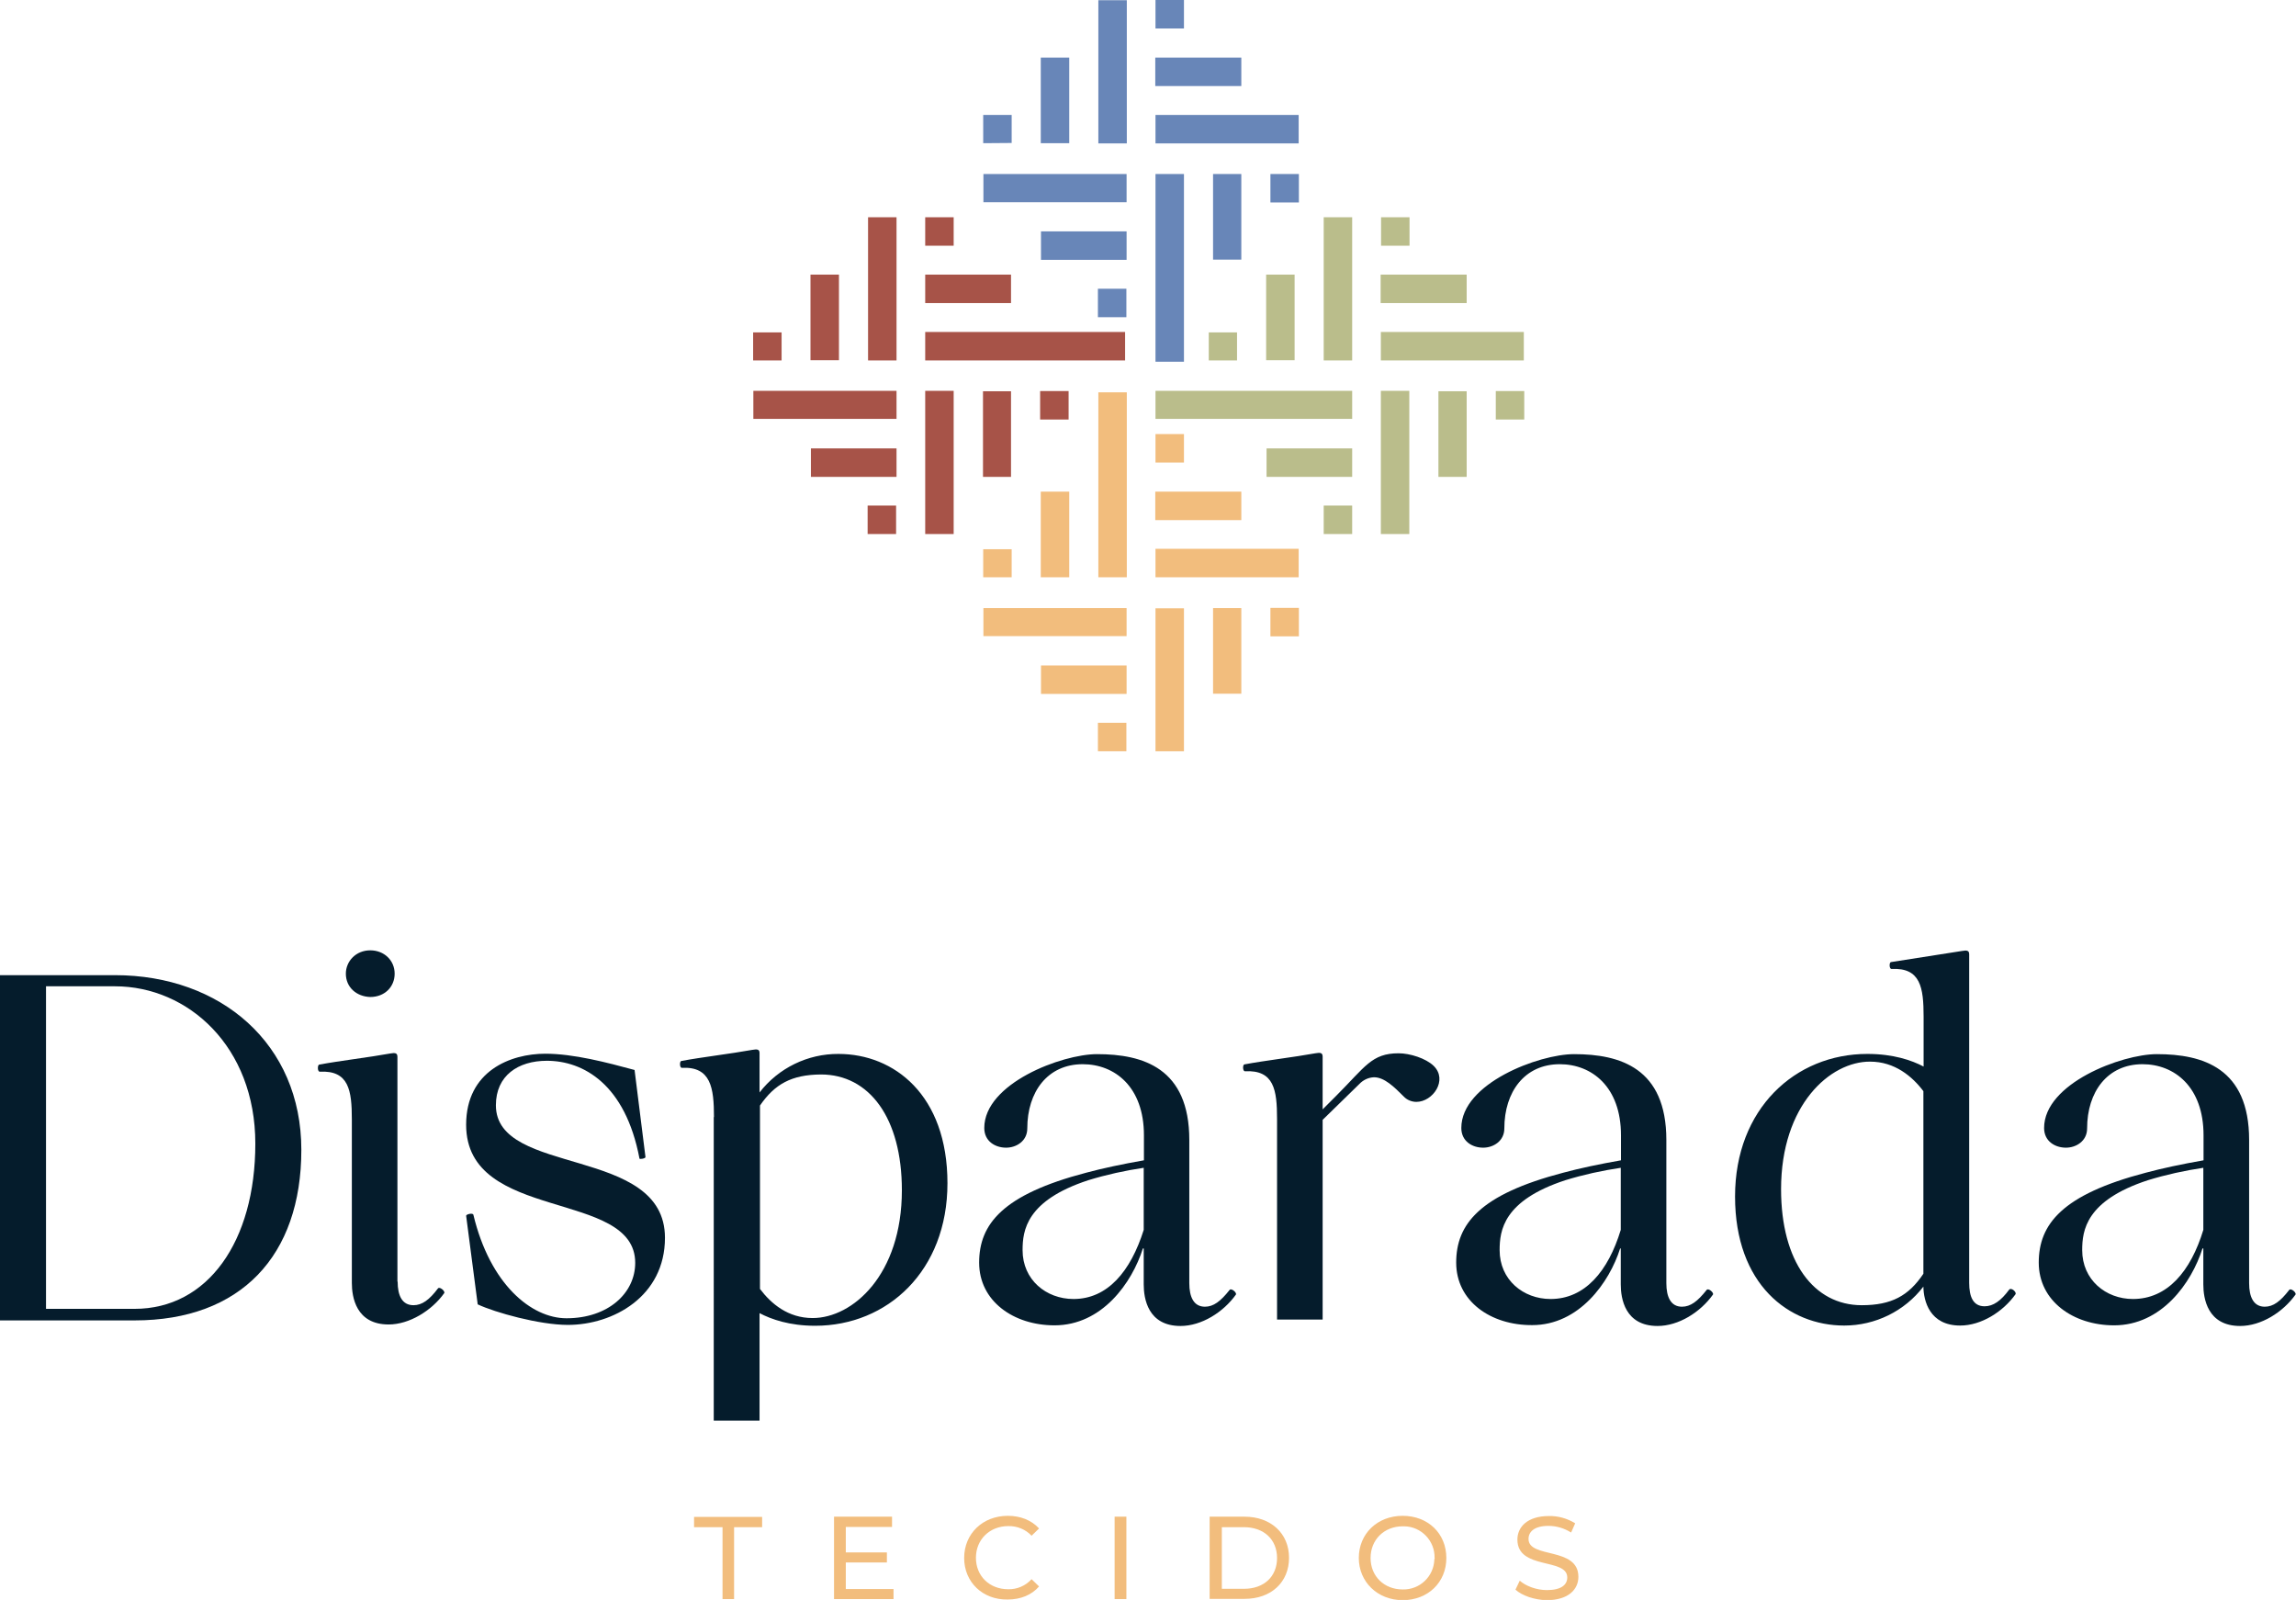 <?xml version="1.0" encoding="utf-8"?>
<!-- Generator: Adobe Illustrator 27.8.0, SVG Export Plug-In . SVG Version: 6.00 Build 0)  -->
<svg version="1.1" id="Layer_1" xmlns="http://www.w3.org/2000/svg" xmlns:xlink="http://www.w3.org/1999/xlink" x="0px" y="0px"
	 viewBox="0 0 1072.8 747.5" style="enable-background:new 0 0 1072.8 747.5;" xml:space="preserve">
<style type="text/css">
	.st0{fill:#F2BD7D;}
	.st1{fill:#BABD8B;}
	.st2{fill:#A75348;}
	.st3{fill:#6886B8;}
	.st4{fill:#051C2C;}
</style>
<path class="st0" d="M513.2,269.7v-86.4h13.3v86.4H513.2z"/>
<path class="st0" d="M526.4,284.1v13.1h-66.9v-13.1H526.4z"/>
<path class="st0" d="M539.9,269.7v-13.3h66.9v13.3L539.9,269.7z"/>
<path class="st0" d="M553.2,351h-13.3v-66.8h13.3L553.2,351z"/>
<path class="st0" d="M526.4,310.9v13.3h-40v-13.3H526.4z"/>
<path class="st0" d="M499.6,229.7v40h-13.3v-40H499.6z"/>
<path class="st0" d="M580,229.7V243h-40.2v-13.3H580z"/>
<path class="st0" d="M580,324.1h-13.2v-40H580V324.1z"/>
<path class="st0" d="M513,351v-13.3h13.3V351H513z"/>
<path class="st0" d="M539.9,202.8h13.3v13.3h-13.3V202.8z"/>
<path class="st0" d="M593.6,297.3V284h13.3v13.3H593.6z"/>
<path class="st0" d="M459.4,269.7v-13.1h13.3v13.1H459.4z"/>
<path class="st1" d="M618.5,168.4v-66.9h13.3v66.9H618.5z"/>
<path class="st1" d="M631.8,182.6v13.1h-91.9v-13.1H631.8z"/>
<path class="st1" d="M645.2,168.4v-13.3H712v13.3H645.2z"/>
<path class="st1" d="M658.5,249.5h-13.3v-66.9h13.3L658.5,249.5z"/>
<path class="st1" d="M631.8,209.5v13.3h-40v-13.3H631.8z"/>
<path class="st1" d="M604.9,128.3v40h-13.3v-40H604.9z"/>
<path class="st1" d="M685.3,128.3v13.3h-40.2v-13.3H685.3z"/>
<path class="st1" d="M685.3,222.8h-13.2v-40h13.2V222.8z"/>
<path class="st1" d="M618.5,249.5v-13.3h13.3v13.3H618.5z"/>
<path class="st1" d="M645.3,101.5h13.3v13.3h-13.3V101.5z"/>
<path class="st1" d="M698.9,196v-13.3h13.3V196H698.9z"/>
<path class="st1" d="M564.8,168.4v-13.1H578v13.1H564.8z"/>
<path class="st2" d="M405.6,168.4v-66.9h13.3v66.9H405.6z"/>
<path class="st2" d="M418.9,182.6v13.1H352v-13.1H418.9z"/>
<path class="st2" d="M432.3,168.4v-13.3h93.4v13.3H432.3z"/>
<path class="st2" d="M445.6,249.5h-13.3v-66.9h13.3V249.5z"/>
<path class="st2" d="M418.9,209.5v13.3h-40v-13.3H418.9z"/>
<path class="st2" d="M392,128.3v40h-13.3v-40H392z"/>
<path class="st2" d="M472.4,128.3v13.3h-40.1v-13.3H472.4z"/>
<path class="st2" d="M472.4,222.8h-13.1v-40h13.1V222.8z"/>
<path class="st2" d="M405.4,249.5v-13.3h13.3v13.3H405.4z"/>
<path class="st2" d="M432.3,101.5h13.3v13.3h-13.3V101.5z"/>
<path class="st2" d="M486,196v-13.3h13.3V196H486z"/>
<path class="st2" d="M351.9,168.4v-13.1h13.3v13.1H351.9z"/>
<path class="st3" d="M513.2,67V0.1h13.3V67H513.2z"/>
<path class="st3" d="M526.4,81.3v13.2h-66.9V81.3H526.4z"/>
<path class="st3" d="M539.9,67V53.7h66.9V67H539.9z"/>
<path class="st3" d="M553.2,169h-13.3V81.3h13.3L553.2,169z"/>
<path class="st3" d="M526.4,108.1v13.3h-40v-13.3H526.4z"/>
<path class="st3" d="M499.6,26.9v40h-13.3v-40H499.6z"/>
<path class="st3" d="M580,26.9v13.3h-40.2V26.9H580z"/>
<path class="st3" d="M580,121.3h-13.2v-40H580V121.3z"/>
<path class="st3" d="M513,148.2v-13.3h13.3v13.3H513z"/>
<path class="st3" d="M539.9,0h13.3v13.3h-13.3V0z"/>
<path class="st3" d="M593.6,94.6V81.3h13.3v13.3H593.6z"/>
<path class="st3" d="M459.4,66.9V53.7h13.3v13.1L459.4,66.9z"/>
<path class="st0" d="M337.4,713.5h-13.1v-4.8h31.8v4.8H343v33.6h-5.4v-33.6H337.4z"/>
<path class="st0" d="M417.5,742.3v4.8h-27.8v-38.5h27.1v4.8h-21.6v11.9h19.2v4.7h-19.2v12.4h22.3V742.3z"/>
<path class="st0" d="M450.5,727.9c0-11.3,8.6-19.7,20.4-19.7c5.9,0,11,2,14.6,5.9l-3.5,3.4c-2.8-3-6.8-4.6-10.9-4.5
	c-8.6,0-15.1,6.2-15.1,14.8s6.4,14.7,15.1,14.7c4.1,0.1,8.1-1.6,10.9-4.7l3.5,3.4c-3.5,4-8.6,6.1-14.7,6.1
	C459.2,747.5,450.5,739.2,450.5,727.9z"/>
<path class="st0" d="M520.8,708.6h5.5v38.5h-5.5V708.6z"/>
<path class="st0" d="M565.2,708.6h16.3c12.3,0,20.8,7.8,20.8,19.2s-8.3,19.2-20.8,19.2h-16.3V708.6z M581.2,742.3
	c9.5,0,15.5-5.8,15.5-14.4s-6.1-14.4-15.5-14.4h-10.3v28.8L581.2,742.3z"/>
<path class="st0" d="M634.9,727.9c0-11.3,8.6-19.7,20.5-19.7s20.4,8.3,20.4,19.7s-8.6,19.7-20.4,19.7S634.9,739,634.9,727.9z
	 M670.3,727.9c0.2-8-6.2-14.7-14.2-14.8c-0.2,0-0.5,0-0.7,0c-8.6,0-15,6.2-15,14.8s6.4,14.7,15,14.7c8,0.2,14.6-6.1,14.8-14.1
	C670.4,728.3,670.4,728.1,670.3,727.9L670.3,727.9z"/>
<path class="st0" d="M708.1,742.7l2-4.2c2.8,2.5,7.8,4.4,12.7,4.4c6.7,0,9.5-2.5,9.5-5.9c0-9.3-23.3-3.4-23.3-17.7
	c0-5.9,4.7-11,14.7-11c4.3-0.1,8.6,1.1,12.3,3.4l-1.9,4.3c-3.2-2-6.8-3.1-10.6-3.1c-6.5,0-9.3,2.7-9.3,6.1c0,9.3,23.3,3.5,23.3,17.7
	c0,5.9-4.7,10.9-14.8,10.9C717,747.5,711.2,745.5,708.1,742.7z"/>
<path class="st4" d="M53.7,455.6c49.5,0,87.1,32.1,87.1,81.6s-28.3,79.7-77.9,79.7H0V455.6H53.7z M21.5,611.5h41.4
	c34.1,0,56.4-31.4,56.4-77.2c0-45.4-31.5-73.5-65.6-73.5H21.5V611.5z"/>
<path class="st4" d="M185.8,598.8c0,6.5,2.1,11,7.4,11c4,0,7.4-2.5,11.4-7.8c0.7-1.1,3.4,1.1,3,2.1c-5.9,8.3-16.4,14.7-26,14.7
	c-15.3,0-17.2-12.9-17.2-19.4V523c0-13.6-1.4-23-15-22.3c-1.1,0-1.1-3-0.3-3.3c9.6-1.8,23.3-3.4,33.2-5.2c2.3-0.4,3.4-0.3,3.4,1.6
	v105L185.8,598.8z M161.6,454.9c0-5.8,4.7-10.9,11.4-10.9c6.5,0,11.4,4.7,11.4,10.9s-4.7,10.9-11.4,10.9
	C166.6,465.6,161.6,461.3,161.6,454.9z"/>
<path class="st4" d="M217.8,568c0-0.7,3.2-1.5,3.4-0.4c7.8,32.5,27.1,48.3,43.5,48.3c19.4,0,32.1-11.7,32.1-25.9
	c0-34.5-79-18.7-79-64.5c0-25.2,20.8-33.2,37-33.2c13.2,0,28.8,4.1,41.7,7.6l5.1,40.7c0,0.7-2.8,1.1-2.8,0.7
	c-6.6-34.8-26.3-45.7-43.3-45.7c-13.4,0-23.8,6.9-23.8,20.8c0,33.4,79,18.7,79,61.9c0,27.4-24.2,40.7-45.4,40.7
	c-13.2,0-34.1-5.8-42.1-9.6L217.8,568z"/>
<path class="st4" d="M333.6,521.9c0-13.6-1.4-23.7-15-23c-1.1,0-1.1-3-0.3-3.2c9.6-1.8,23.3-3.4,33.2-5.2c2.3-0.4,3.4-0.3,3.4,1.5
	v18.4c8.8-11.4,22.5-18.1,36.9-18c25.9,0,50.9,19.1,50.9,60.4c0,41-28.1,66.6-61.8,66.6c-12,0-20.5-3-26-5.9v50.2h-21.4V521.9z
	 M355.1,516.5v85.7c5.2,6.9,13.1,13.6,24.6,13.6c18.7,0,41.7-20.2,41.7-59.7c0-33.9-15.3-54.1-37.8-54.1
	C369.8,502.1,362,506.5,355.1,516.5L355.1,516.5z"/>
<path class="st4" d="M457.5,589.9c0-18,11-31.8,50-42c7.8-2.1,16.8-4,27-5.8v-11.7c0-22.6-13.6-33.2-28.6-33.2
	c-16.4,0-25.9,12.9-25.9,30c0,5.9-5.1,9-9.9,9c-5.1,0-10.2-3-10.2-9.2c0-20.8,36.2-34.5,52.7-34.5c21.5,0,43.1,6.5,43.1,40.1v66.9
	c0,6.5,2.1,11,7.3,11c4,0,7.3-2.5,11.5-7.8c0.7-1.1,3.4,1.1,3,2.1c-5.9,8.3-16.1,14.7-25.9,14.7c-15.3,0-17.2-12.9-17.2-19.4v-16.8
	h-0.4c-5.1,16.1-19.1,35.9-41.3,35.9C473.6,619.2,457.5,607.9,457.5,589.9z M534.4,574.6v-29c-8.8,1.3-17.4,3.2-25.9,5.8
	c-29,9.5-30.7,23.5-30.7,32.7c0,13.8,11,22.8,23.8,22.8C517.5,606.9,528.3,594,534.4,574.6z"/>
<path class="st4" d="M596.7,616.8v-94c0-13.6-1.4-23-15-22.3c-1.1,0-1.1-3-0.3-3.2c9.6-1.8,23.3-3.4,33.2-5.2
	c2.3-0.4,3.4-0.3,3.4,1.6v24.6l6.5-6.5c13.4-13.4,16.4-19.7,29-19.7c5.2,0,12.7,2.3,16.4,5.9c6.7,6.6-0.4,16.8-8.1,16.8
	c-2.2,0-4.4-0.9-5.9-2.5c-4.4-4.4-9-9-13.9-9c-2.7,0.1-5.1,1.3-6.9,3.2L618,523.2v93.3h-21.3V616.8z"/>
<path class="st4" d="M680.4,589.9c0-18,11-31.8,50-42c7.8-2.1,16.8-4,27-5.8v-11.7c0-22.6-13.6-33.2-28.6-33.2
	c-16.4,0-25.9,12.9-25.9,30c0,5.9-5.1,9-9.9,9c-5.1,0-10.2-3-10.2-9.2c0-20.8,36.2-34.5,52.7-34.5c21.5,0,43.1,6.5,43.1,40.1v66.9
	c0,6.5,2.1,11,7.3,11c4,0,7.3-2.5,11.5-7.8c0.7-1.1,3.4,1.1,3,2.1c-5.9,8.3-16.1,14.7-25.9,14.7c-15.3,0-17.2-12.9-17.2-19.4v-16.8
	H757c-5,15.8-19.1,35.8-41.1,35.8C696.5,619.2,680.4,607.9,680.4,589.9z M757.3,574.6v-29c-8.8,1.3-17.4,3.2-25.9,5.8
	c-29,9.5-30.7,23.5-30.7,32.7c0,13.8,11,22.8,23.8,22.8C740.5,606.9,751.4,594,757.3,574.6z"/>
<path class="st4" d="M810.7,559c0-41,28.1-66.6,61.8-66.6c12.2,0,20.8,3,26.3,5.9V475c0-13.6-1.4-23-15-22.3c-1.1,0-1.1-3-0.3-3.2
	l33.2-5.2c2.3-0.4,3.4-0.3,3.4,1.6v153.4c0,6.5,1.8,11,7.2,11c4,0,7.6-2.5,11.5-7.8c1-1.1,3.4,1.1,3,2.1
	c-5.9,8.3-16.1,14.7-25.9,14.7c-14.3,0-17.1-11.5-17.2-18.2c-8.8,11.5-22.5,18.2-37,18.2C835.9,619.3,810.7,600.2,810.7,559z
	 M832.2,555.6c0,33.9,15.3,54.2,37.7,54.2c13.9,0,21.9-4.4,28.8-14.7v-85.3c-5.2-6.9-13.4-13.8-24.9-13.8
	C855.2,495.9,832.2,516.1,832.2,555.6L832.2,555.6z"/>
<path class="st4" d="M952.6,589.9c0-18,11-31.8,50-42c7.8-2.1,16.8-4,27-5.8v-11.7c0-22.6-13.6-33.2-28.5-33.2
	c-16.4,0-25.9,12.9-25.9,30c0,5.9-5.1,9-9.9,9c-5.1,0-10.2-3-10.2-9.2c0-20.8,36.2-34.5,52.7-34.5c21.5,0,43.1,6.5,43.1,40.1v66.9
	c0,6.5,2.1,11,7.3,11c4,0,7.3-2.5,11.4-7.8c0.7-1.1,3.4,1.1,3,2.1c-5.9,8.3-16.1,14.7-25.9,14.7c-15.3,0-17.2-12.9-17.2-19.4v-16.8
	h-0.4c-5.1,16.1-19.1,35.9-41.3,35.9C968.8,619.2,952.6,607.9,952.6,589.9z M1029.5,574.6v-29c-8.8,1.3-17.4,3.2-25.9,5.8
	c-29,9.5-30.7,23.5-30.7,32.7c0,13.8,11,22.8,23.7,22.8C1012.7,606.9,1023.6,594,1029.5,574.6L1029.5,574.6z"/>
</svg>
